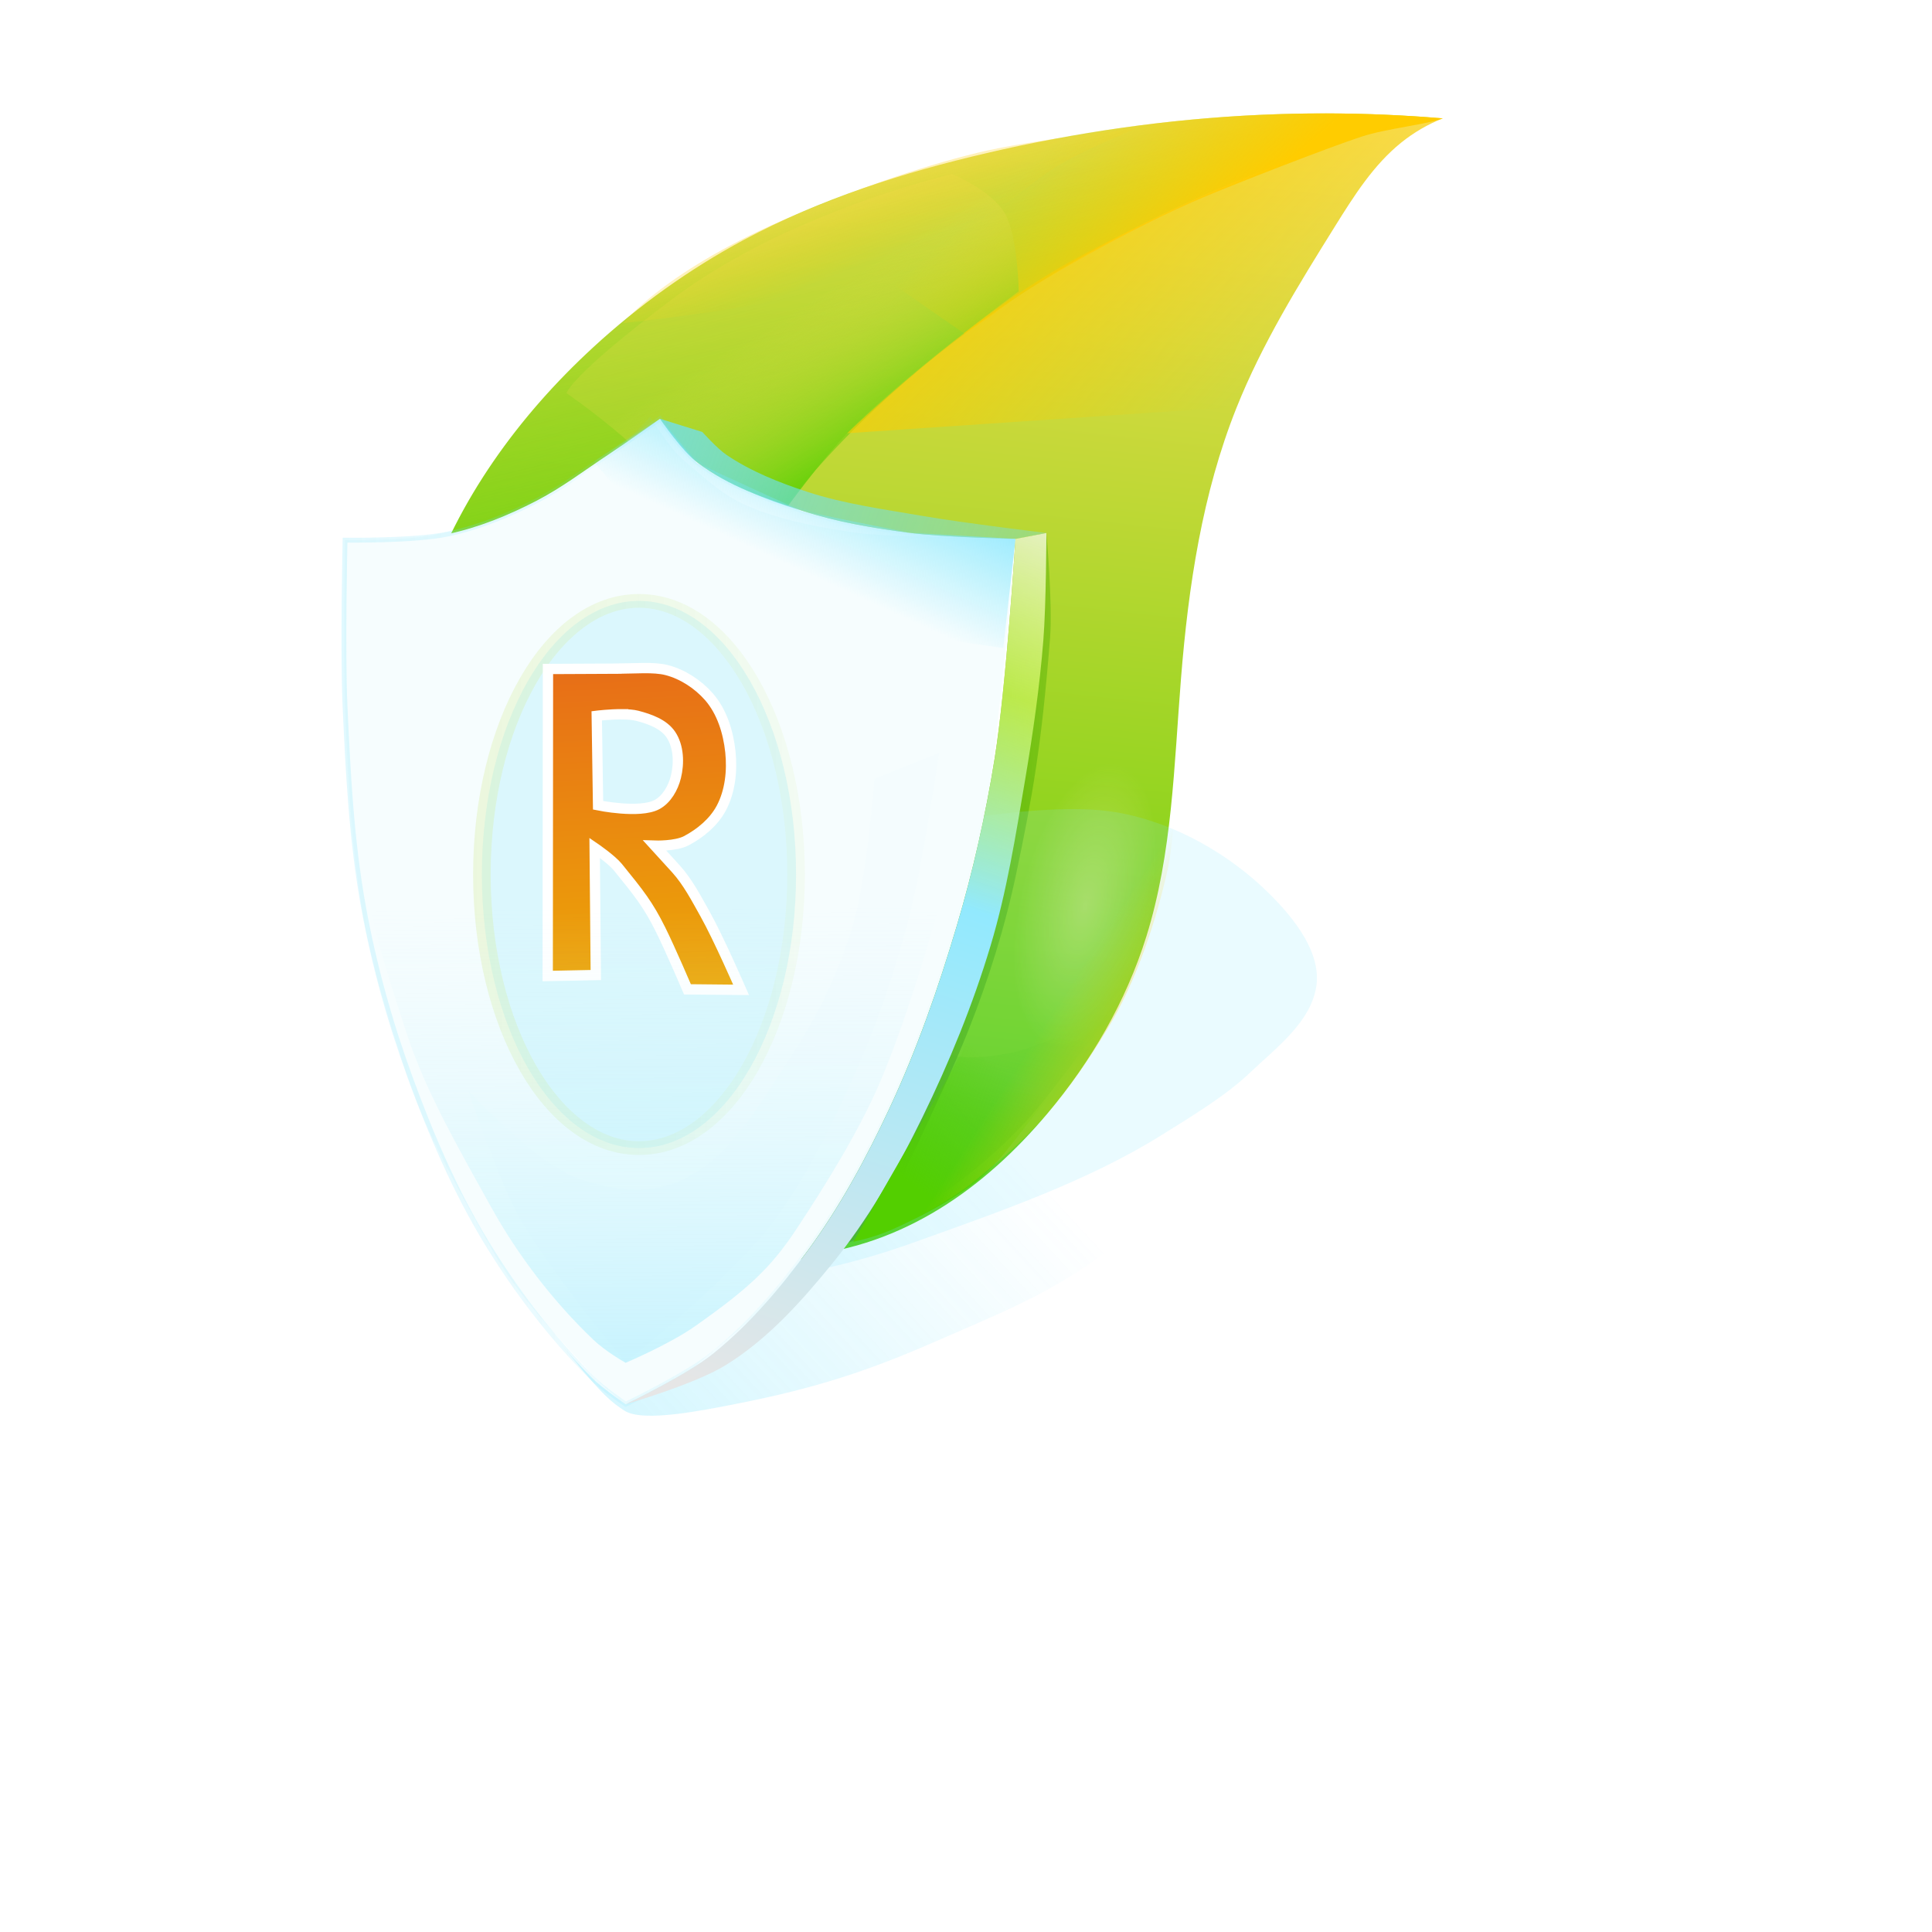 <svg width="400" height="400" version="1.1" viewBox="0 0 105.83 105.83" xmlns="http://www.w3.org/2000/svg" xmlns:xlink="http://www.w3.org/1999/xlink"><defs><linearGradient id="d" x1="71.788" x2="64.604" y1="7.56" y2="74.162" gradientTransform="translate(-9.783 .538)" gradientUnits="userSpaceOnUse"><stop stop-color="#fd5" offset="0"/><stop stop-color="#53cf00" offset="1"/></linearGradient><linearGradient id="e" x1="689.26" x2="655.13" y1="913.83" y2="773.76" gradientTransform="matrix(.265 0 0 .265 -114.86 -197.26)" gradientUnits="userSpaceOnUse" xlink:href="#b"/><linearGradient id="b"><stop stop-color="#53cf00" offset="0"/><stop stop-color="#53cf00" stop-opacity="0" offset="1"/></linearGradient><linearGradient id="f" x1="676" x2="653.99" y1="814.24" y2="788.48" gradientTransform="matrix(.265 0 0 .265 -114.86 -197.26)" gradientUnits="userSpaceOnUse" xlink:href="#a"/><linearGradient id="a"><stop stop-color="#fc0" offset="0"/><stop stop-color="#fc0" stop-opacity="0" offset="1"/></linearGradient><linearGradient id="g" x1="615.09" x2="678.88" y1="789.94" y2="851.52" gradientTransform="matrix(.265 0 0 .265 -114.86 -197.26)" gradientUnits="userSpaceOnUse" xlink:href="#a"/><linearGradient id="h" x1="160.05" x2="155.11" y1="229.14" y2="220.91" gradientTransform="translate(-114.86,-197.26)" gradientUnits="userSpaceOnUse"><stop stop-color="#53cf00" offset="0"/><stop stop-color="#fd5" stop-opacity=".164" offset="1"/></linearGradient><filter id="w" x="-.117" y="-.12" width="1.233" height="1.241" color-interpolation-filters="sRGB"><feGaussianBlur stdDeviation="1.204"/></filter><radialGradient id="c" cx="212.2" cy="169.38" r="3.608" gradientTransform="matrix(1,0,0,2.211,-143.46,-333.66)" gradientUnits="userSpaceOnUse"><stop stop-color="#fff0b6" offset="0"/><stop stop-color="#fff0b6" stop-opacity="0" offset="1"/></radialGradient><linearGradient id="i" x1="163.49" x2="166.29" y1="269.2" y2="258.19" gradientTransform="translate(-114.86,-197.26)" gradientUnits="userSpaceOnUse"><stop stop-color="#4ec200" offset="0"/><stop stop-color="#4ec200" stop-opacity="0" offset="1"/></linearGradient><linearGradient id="k" x1="157.29" x2="174.14" y1="239.53" y2="239.88" gradientTransform="translate(-112.2,-184.72)" gradientUnits="userSpaceOnUse"><stop stop-color="#44a900" offset="0"/><stop stop-color="#44a900" stop-opacity="0" offset="1"/></linearGradient><linearGradient id="j" x1="174.14" x2="157.29" y1="239.88" y2="239.53" gradientTransform="translate(-112.2,-184.72)" gradientUnits="userSpaceOnUse"><stop stop-opacity="0" offset="0"/><stop stop-opacity="0" offset="1"/></linearGradient><filter id="z" x="-.291" y="-.404" width="1.582" height="1.807" color-interpolation-filters="sRGB"><feGaussianBlur stdDeviation="5.568"/></filter><linearGradient id="l" x1="75.465" x2="95.92" y1="218.29" y2="203.41" gradientTransform="rotate(-6.662,-1116.8,523.69)" gradientUnits="userSpaceOnUse"><stop stop-color="#34d6fc" offset="0"/><stop stop-color="#34d6fc" stop-opacity="0" offset="1"/></linearGradient><filter id="x" x="-.067" y="-.09" width="1.135" height="1.18" color-interpolation-filters="sRGB"><feGaussianBlur stdDeviation="1.118"/></filter><linearGradient id="m" x1="8.278" x2="63.654" y1="55.889" y2="55.312" gradientTransform="translate(-16.33,-11.603)" gradientUnits="userSpaceOnUse"><stop stop-color="#6be1fd" stop-opacity=".301" offset="0"/><stop stop-color="#6be1fd" stop-opacity="0" offset="1"/></linearGradient><linearGradient id="n" x1="31.002" x2="54.547" y1="53.314" y2="53.314" gradientTransform="translate(95.579,183.07)" gradientUnits="userSpaceOnUse"><stop stop-color="#aad400" offset="0"/><stop stop-color="#aad400" stop-opacity="0" offset="1"/></linearGradient><filter id="ab" x="-.606" y="-.273" width="2.212" height="1.547" color-interpolation-filters="sRGB"><feGaussianBlur stdDeviation="2.63"/></filter><linearGradient id="o" x1="32.673" x2="83.246" y1="20.632" y2="37.224" gradientTransform="translate(-16.33,-11.603)" gradientUnits="userSpaceOnUse"><stop stop-color="#6be1fd" offset="0"/><stop stop-color="#6be1fd" stop-opacity="0" offset="1"/></linearGradient><linearGradient id="p" x1="56.037" x2="52.167" y1="28.391" y2="36.841" gradientTransform="translate(-16.33,-11.603)" gradientUnits="userSpaceOnUse"><stop stop-color="#7ae5fd" offset="0"/><stop stop-color="#7ae5fd" stop-opacity="0" offset="1"/></linearGradient><linearGradient id="q" x1="66.2" x2="49.358" y1="31.44" y2="82.502" gradientTransform="translate(-16.33,-11.603)" gradientUnits="userSpaceOnUse"><stop stop-color="#f2f2f2" offset="0"/><stop stop-color="#e1ff69" stop-opacity=".659" offset=".23"/><stop stop-color="#92e9fe" offset=".45"/><stop stop-color="#e6e6e6" offset="1"/></linearGradient><linearGradient id="r" x1="58.092" x2="62.876" y1="70.466" y2="63.915" gradientTransform="translate(-16.33,-11.603)" gradientUnits="userSpaceOnUse" xlink:href="#b"/><filter id="y" x="-.073" y="-.057" width="1.147" height="1.113" color-interpolation-filters="sRGB"><feGaussianBlur stdDeviation="0.789"/></filter><linearGradient id="s" x1="41.362" x2="42.758" y1="44.19" y2="69.843" gradientTransform="rotate(-.065 -12873 14977)" gradientUnits="userSpaceOnUse"><stop stop-color="#e76b18" offset="0"/><stop stop-color="#efbf00" offset="1"/></linearGradient><linearGradient id="t" x1="70.738" x2="66.42" y1="62.256" y2="59.461" gradientTransform="translate(-16.33,-11.603)" gradientUnits="userSpaceOnUse" xlink:href="#a"/><linearGradient id="u" x1="157.46" x2="160.95" y1="194.89" y2="203.61" gradientTransform="translate(-118.99,-196.57)" gradientUnits="userSpaceOnUse"><stop stop-color="#ffefb0" offset="0"/><stop stop-color="#fc0" stop-opacity="0" offset="1"/></linearGradient><linearGradient id="v" x1="137.59" x2="137.25" y1="292.61" y2="240.48" gradientTransform="translate(-111.78,-196.95)" gradientUnits="userSpaceOnUse"><stop stop-color="#5bdeff" offset="0"/><stop stop-color="#cff5fe" stop-opacity="0" offset="1"/></linearGradient><filter id="aa" x="-.065" y="-.081" width="1.13" height="1.161" color-interpolation-filters="sRGB"><feGaussianBlur stdDeviation="0.849"/></filter></defs><g transform="translate(8.442 6.212)"><g transform="translate(-6.793,-11.85)"><path d="m30.855 24.655c2.496-2.294 5.272-4.287 8.261-5.887 4.16-2.227 8.697-3.678 13.293-4.747 4.894-1.139 9.888-1.858 14.907-2.089 3.354-0.154 6.718-0.091 10.065 0.19-0.821 0.325-1.592 0.775-2.279 1.329-1.516 1.223-2.577 2.905-3.608 4.558-2.004 3.213-4.008 6.453-5.412 9.97-1.876 4.699-2.633 9.769-3.038 14.812-0.382 4.754-0.475 9.595-1.899 14.147-1.111 3.553-3.016 6.836-5.412 9.685-1.701 2.023-3.663 3.845-5.914 5.229-2.251 1.385-4.8 2.323-7.434 2.539-4.345 0.356-8.72-1.3-12.104-4.05s-5.832-6.525-7.496-10.554c-2.793-6.763-3.444-14.514-1.139-21.458 1.75-5.272 5.12-9.914 9.21-13.673z" fill="url(#d)"/><path d="m71.091 11.851c-1.259-3e-3 -2.519 0.024-3.776 0.082-5.019 0.231-10.013 0.95-14.907 2.089-4.596 1.069-9.133 2.52-13.293 4.747-2.989 1.6-5.764 3.593-8.261 5.887-4.09 3.759-7.46 8.401-9.21 13.673-2.305 6.944-1.654 14.696 1.139 21.458 1.665 4.03 4.112 7.804 7.496 10.554 1.847 1.501 3.991 2.674 6.263 3.373a66.602 48.072 0 0 1-4.027-16.426 66.602 48.072 0 0 1 44.093-45.224c-1.836-0.136-3.676-0.208-5.517-0.213z" fill="url(#e)"/><path d="m71.091 11.851c-1.259-3e-3 -2.519 0.024-3.776 0.082-5.019 0.231-10.013 0.95-14.907 2.089-3.609 0.84-7.18 1.916-10.562 3.417l9.35 6.487c1.332-0.913 1.067-0.7 2.329-1.647 1.32-0.99 6.73-4.167 10.918-5.908 1.798-0.748 6.648-2.645 8.498-3.252 1.328-0.436 3.618-0.672 4.439-0.997-2.091-0.176-4.189-0.266-6.288-0.271z" fill="url(#f)"/><path d="m72.351 13.228s-7.771 2.542-15.304 6.698c-5.849 3.227-12.294 9.444-12.294 9.444l21.35-1.444c1.403-3.497 3.397-6.721 5.391-9.918 1.031-1.652 2.092-3.335 3.608-4.557 0.687-0.554 1.458-1.004 2.278-1.33-2.052-0.172-1.66 0.041-5.029 1.107z" fill="url(#g)"/><path d="m37.442 39.166s-0.695-4.338-1.804-6.172c-1.587-2.625-6.254-5.819-6.254-5.819s0.163-0.927 5.808-5.166c2.055-1.544 4.665-2.981 7.024-4.001 1.13-0.488 2.781-1.156 4.312-1.667 2.092-0.699 3.958-1.178 3.958-1.178s2.184 0.897 2.908 2.164c0.718 1.256 0.76 4.273 0.76 4.273s-6.598 4.825-9.401 7.771c-2.808 2.951-7.31 9.795-7.31 9.795z" fill="url(#h)" filter="url(#w)" style="mix-blend-mode:normal"/><ellipse transform="rotate(12.992)" cx="68.736" cy="40.757" rx="3.608" ry="7.976" fill="url(#c)" opacity=".343"/><path d="m46.09 57.085s3.791 5.731 4.096 6.177c0.365 0.533 3.276 0.283 4.649-0.279 0.718-0.294 3.909-1.337 3.909-1.337s-2.491 3.445-3.664 4.825c-1.235 1.453-2.968 3.011-4.506 4.139-1.36 0.997-2.843 1.757-4.363 2.443-0.993 0.448-3.683 1.059-3.683 1.059z" fill="url(#i)"/><path d="m41.335 74.947 4.901-1.746s3.628-7.261 5.17-11.145c1.097-2.764 2.009-5.684 2.618-8.594 0.881-4.212 1.373-6.879 1.846-12.857 0.152-1.92-0.201-5.774-0.201-5.774l-6.783 1.429z" fill="url(#k)" stroke="url(#j)" stroke-width=".265px"/><path transform="matrix(.999 0 0 .798 -111.19 -118.19)" d="m135.96 234.08s1.374 3.025 2.249 4.431c0.68 1.093 1.462 2.126 2.316 3.088 0.688 0.775 2.249 2.148 2.249 2.148s2.623 0.149 3.928 0.034c2.722-0.241 5.421-0.791 8.057-1.511 1.711-0.467 3.384-1.086 5.002-1.813 4.691-2.107 9.509-4.187 13.562-7.352 1.567-1.224 3.505-2.689 4.788-4.208 1.564-1.852 3.368-3.53 3.705-5.93 0.325-2.317-1.143-4.697-2.618-6.513-2.087-2.567-5.03-4.779-8.258-5.505-5.12-1.151-15.576 2.283-15.576 2.283z" fill="#7ae5fd" filter="url(#z)" opacity=".398"/><path d="m27.588 77.381c3.228 4.059 3.873 4.835 4.978 5.535 1.025 0.65 4.29-0.02 6.224-0.401 4.316-0.851 7.2-1.818 10.727-3.361 3.481-1.524 6.172-2.557 9.241-4.797 2.292-1.674 4.853-3.29 6.292-5.737 1.231-2.093 1.821-4.666 1.673-7.09-0.025-0.416-0.064-0.843-0.119-1.274-0.249-1.928-0.849-3.915-2.252-5.141-1.946-1.7-4.982-1.626-7.565-1.685-2.734-0.062-8.081 1.417-8.081 1.417s-11.149 17.434-20.199 19.367c-2.777 0.593-0.918 3.167-0.918 3.167z" fill="url(#l)" filter="url(#x)" opacity=".444"/></g><path d="m10.459 23.376s-0.14 6.09 0 9.131c0.168 3.659 0.354 7.339 1.007 10.944 0.575 3.173 1.444 6.303 2.551 9.332 1.151 3.151 2.48 6.269 4.23 9.131 1.63 2.666 3.562 5.178 5.774 7.385 0.542 0.541 1.813 1.41 1.813 1.41s3.336-1.605 4.767-2.753c2.014-1.615 3.712-3.623 5.237-5.707 1.752-2.395 3.175-5.033 4.431-7.721 1.505-3.22 2.683-6.596 3.693-10.004 0.893-3.014 1.585-6.094 2.081-9.198 0.636-3.974 1.141-12.018 1.141-12.018s-3.908-0.082-5.841-0.336c-1.971-0.259-3.952-0.589-5.841-1.208-1.989-0.653-4.034-1.36-5.707-2.618-0.85-0.639-2.081-2.417-2.081-2.417s-1.875 1.328-2.808 1.943c-1.331 0.879-2.556 1.822-3.973 2.555-1.529 0.791-3.151 1.456-4.834 1.813-1.842 0.391-5.64 0.336-5.64 0.336z" fill="#fff" stroke="url(#m)" stroke-width=".265px"/><ellipse transform="matrix(1.576,0,0,1.238,-191.48,-250.96)" cx="138.35" cy="236.39" rx="5.46" ry="12.106" fill="#64e1fd" filter="url(#ab)" opacity=".427" stroke="url(#n)" stroke-dashoffset="3.776" stroke-linecap="round" stroke-linejoin="round" stroke-width=".61"/><path d="m10.459 23.376s-0.126 6.101 0 9.146c0.152 3.666 0.32 7.351 0.912 10.962 0.521 3.179 1.51 6.28 2.512 9.315 1.043 3.156 2.992 6.502 4.577 9.368 1.476 2.671 3.729 4.919 5.733 7.129 0.491 0.542 1.642 1.412 1.642 1.412s2.577-0.99 3.873-2.14c1.824-1.618 4.1-3.159 5.481-5.247 1.587-2.399 3.412-4.437 4.55-7.13 1.363-3.225 2.833-6.607 3.747-10.021 0.809-3.019 1.905-6.776 2.355-9.885 0.576-3.98 1.344-12.978 1.344-12.978s-7.004-0.082-8.755-0.336c-1.785-0.26-3.579-0.59-5.29-1.211-1.801-0.654-2.579-1.458-4.093-2.718-0.769-0.64-1.885-2.421-1.885-2.421s-1.452 1.603-2.297 2.22c-1.206 0.88-2.45 1.782-4.615 2.717-1.452 0.627-3.157 1.122-4.682 1.48-1.668 0.392-5.107 0.336-5.107 0.336z" fill="#6be1fd" opacity=".055"/><path d="m27.714 16.729 2.316 0.722s0.823 0.917 1.329 1.258c1.342 0.905 2.878 1.513 4.415 2.018 2.058 0.676 4.227 0.96 6.362 1.329 2.235 0.386 6.741 0.926 6.741 0.926l-1.693 0.327s-3.908-0.082-5.841-0.336c-1.035-0.136-2.231-0.323-3.325-0.544-1.02-0.206-1.826-0.464-2.517-0.664-1.192-0.346-2.067-0.678-3.042-1.104-1.031-0.451-1.608-0.772-2.665-1.514-0.87-0.611-2.081-2.417-2.081-2.417z" fill="url(#o)"/><path d="m27.714 16.729 2.023 2.425 5.707 2.618 5.9 1.2 5.841 0.336-0.671 5.975-13.495-1.88-4.767-3.357-4.163-4.968z" fill="url(#p)"/><path d="m25.834 70.709s3.792-1.104 5.454-2.128c2.288-1.41 4.105-3.428 5.804-5.51 2-2.452 3.602-5.228 4.99-8.072 1.478-3.028 2.764-6.168 3.733-9.395 0.893-2.972 1.381-6.055 1.899-9.115 0.428-2.533 0.794-5.082 0.997-7.643 0.154-1.949 0.166-5.863 0.166-5.863l-1.693 0.327s-0.506 8.044-1.141 12.018c-0.496 3.104-1.188 6.184-2.081 9.198-1.01 3.408-2.187 6.784-3.693 10.004-1.257 2.688-2.679 5.326-4.431 7.721-1.525 2.083-3.223 4.091-5.237 5.707-1.431 1.148-4.767 2.753-4.767 2.753z" fill="url(#q)"/><g transform="scale(.939 1.065)" fill="#fff" stroke-width=".781" style="font-variant-ligatures:no-contextual" aria-label="RegRun"><path d="m9.414 85.473h-1.831l-2.198-3.681q-0.302-0.513-0.586-0.87-0.284-0.366-0.586-0.595-0.293-0.229-0.641-0.33-0.339-0.11-0.769-0.11h-1.264v5.586h-1.538v-13.132h3.92q0.861 0 1.584 0.22 0.733 0.211 1.264 0.65 0.54 0.44 0.843 1.099 0.302 0.65 0.302 1.529 0 0.687-0.211 1.264-0.201 0.568-0.586 1.016-0.375 0.449-0.916 0.769-0.531 0.311-1.2 0.485v0.037q0.33 0.147 0.568 0.339 0.247 0.183 0.467 0.44t0.43 0.586q0.22 0.321 0.485 0.751zm-7.876-11.74v4.762h2.088q0.577 0 1.062-0.174 0.495-0.174 0.852-0.495 0.357-0.33 0.559-0.797 0.201-0.476 0.201-1.062 0-1.053-0.687-1.639-0.678-0.595-1.969-0.595z" style="font-variant-caps:normal;font-variant-east-asian:normal;font-variant-ligatures:no-contextual;font-variant-numeric:normal"/><path d="m17.995 81.159h-6.621q0.037 1.566 0.843 2.418 0.806 0.852 2.216 0.852 1.584 0 2.912-1.044v1.41q-1.236 0.897-3.269 0.897-1.987 0-3.123-1.273-1.136-1.282-1.136-3.599 0-2.189 1.236-3.562 1.245-1.383 3.086-1.383 1.841 0 2.848 1.19 1.007 1.19 1.007 3.306zm-1.538-1.273q-0.009-1.3-0.632-2.024-0.614-0.723-1.712-0.723-1.062 0-1.804 0.76-0.742 0.76-0.916 1.987z" style="font-variant-caps:normal;font-variant-east-asian:normal;font-variant-ligatures:no-contextual;font-variant-numeric:normal"/><path d="m28.279 84.722q0 5.165-4.945 5.165-1.74 0-3.04-0.659v-1.502q1.584 0.879 3.022 0.879 3.462 0 3.462-3.681v-1.026h-0.037q-1.071 1.795-3.224 1.795-1.749 0-2.821-1.245-1.062-1.255-1.062-3.361 0-2.39 1.145-3.8 1.154-1.41 3.15-1.41 1.896 0 2.811 1.52h0.037v-1.3h1.502zm-1.502-3.489v-1.383q0-1.117-0.76-1.914-0.751-0.797-1.877-0.797-1.392 0-2.179 1.016-0.788 1.007-0.788 2.83 0 1.566 0.751 2.509 0.76 0.934 2.006 0.934 1.264 0 2.051-0.897 0.797-0.897 0.797-2.299z" style="font-variant-caps:normal;font-variant-east-asian:normal;font-variant-ligatures:no-contextual;font-variant-numeric:normal"/><path d="m40.953 85.473h-1.831l-2.198-3.681q-0.302-0.513-0.586-0.87-0.284-0.366-0.586-0.595-0.293-0.229-0.641-0.33-0.339-0.11-0.769-0.11h-1.264v5.586h-1.538v-13.132h3.92q0.861 0 1.584 0.22 0.733 0.211 1.264 0.65 0.54 0.44 0.843 1.099 0.302 0.65 0.302 1.529 0 0.687-0.211 1.264-0.201 0.568-0.586 1.016-0.375 0.449-0.916 0.769-0.531 0.311-1.2 0.485v0.037q0.33 0.147 0.568 0.339 0.247 0.183 0.467 0.44t0.43 0.586q0.22 0.321 0.485 0.751zm-7.876-11.74v4.762h2.088q0.577 0 1.062-0.174 0.495-0.174 0.852-0.495 0.357-0.33 0.559-0.797 0.201-0.476 0.201-1.062 0-1.053-0.687-1.639-0.678-0.595-1.969-0.595z" style="font-variant-caps:normal;font-variant-east-asian:normal;font-variant-ligatures:no-contextual;font-variant-numeric:normal"/><path d="m50.129 85.473h-1.502v-1.484h-0.037q-0.934 1.703-2.894 1.703-3.352 0-3.352-3.993v-5.604h1.493v5.366q0 2.967 2.271 2.967 1.099 0 1.804-0.806 0.714-0.815 0.714-2.125v-5.403h1.502z" style="font-variant-caps:normal;font-variant-east-asian:normal;font-variant-ligatures:no-contextual;font-variant-numeric:normal"/><path d="m60.954 85.473h-1.502v-5.348q0-2.985-2.179-2.985-1.126 0-1.868 0.852-0.733 0.843-0.733 2.134v5.348h-1.502v-9.377h1.502v1.557h0.037q1.062-1.777 3.077-1.777 1.538 0 2.353 0.998 0.815 0.989 0.815 2.866z" style="font-variant-caps:normal;font-variant-east-asian:normal;font-variant-ligatures:no-contextual;font-variant-numeric:normal"/></g><path d="m45.64 49.023s-0.439 2.442-0.134 2.887c0.365 0.533 2.991-0.311 4.364-0.873 0.718-0.294 2.081-1.242 2.081-1.242s-2.017 3.018-3.189 4.398c-1.235 1.453-2.422 3.368-3.96 4.495-1.36 0.997-2.843 1.757-4.363 2.443-0.993 0.448-2.14 0.679-2.14 0.679z" fill="url(#r)"/><path d="m17.187 53.484s1.584 4.787 2.801 6.979c1.599 2.881 5.839 7.976 5.839 7.976s5.591-4.508 7.786-7.311c1.992-2.544 3.417-5.506 4.747-8.45 1.222-2.705 2.181-5.535 2.943-8.403 0.806-3.033 1.709-9.258 1.709-9.258l-3.561 1.424s-0.41 5.434-1.187 8.023c-0.732 2.441-1.826 4.803-3.228 6.931-1.751 2.658-3.429 5.883-6.362 7.121-1.707 0.721-3.821 0.417-5.554-0.237-2.379-0.899-5.934-4.795-5.934-4.795z" fill="#7ae5fd" filter="url(#y)" opacity=".103"/><path d="m25.373 30.415c-1.841 9e-3 -3.799 0.018-3.799 0.018l-0.014 16.818 2.635-0.053-0.063-6.968s0.924 0.631 1.278 1.067c1.165 1.436 1.653 2.044 2.334 3.416 0.544 1.095 1.471 3.268 1.471 3.268l2.938 0.029s-1.242-2.855-1.986-4.176c-0.476-0.847-0.93-1.727-1.581-2.449-0.394-0.437-1.159-1.273-1.159-1.273s1.139 0.039 1.727-0.272c0.77-0.407 1.501-1.013 1.912-1.781 0.491-0.92 0.61-2.052 0.5-3.089-0.114-1.075-0.465-2.208-1.178-3.02-0.598-0.681-1.44-1.234-2.318-1.458-0.701-0.179-1.733-0.083-2.697-0.078zm0.258 2.499c0.307 3e-3 0.607 0.024 0.831 0.082 0.684 0.179 1.456 0.45 1.848 1.038 0.431 0.647 0.458 1.562 0.271 2.316-0.147 0.594-0.5 1.224-1.039 1.512-0.948 0.506-3.223 0.037-3.223 0.037l-0.073-4.901s0.709-0.089 1.385-0.085z" fill="url(#s)" stroke="#fff" stroke-width=".565"/><path d="m56.516 29.15s-0.502 10.083-0.995 12.262c-0.631 2.786-1.679 6.054-3.286 8.716-1.343 2.224-2.657 4.026-4.14 5.564-1.022 1.06-2.146 1.964-3.325 2.919-1.299 1.052-4.178 2.421-4.178 2.421s8.738-10.99 11.631-17.186c2.265-4.85 4.293-14.697 4.293-14.697z" fill="url(#t)" opacity=".49"/><path d="m25.694 11.49s7.664-0.814 11.346-1.88c2.543-0.736 5.003-1.804 7.318-3.088 1.939-1.075 3.52-2.716 5.438-3.827 1.282-0.743 4.028-1.88 4.028-1.88s-5.87 0.64-8.728 1.343c-3.436 0.844-6.779 2.067-10.044 3.431-7.02 2.933-9.36 5.902-9.36 5.902z" fill="url(#u)"/><path d="m11.766 43.27c0.55 2.464 1.326 4.882 2.111 7.258 1.043 3.156 2.992 6.502 4.577 9.368 1.476 2.671 3.431 5.204 5.59 7.264 0.726 0.693 1.784 1.278 1.784 1.278s2.389-1.008 3.806-2.006c2.965-2.088 4.168-3.227 5.548-5.314 1.587-2.399 3.479-5.444 4.617-8.137 1.233-2.916 2.422-6.766 3.277-9.847z" fill="url(#v)" filter="url(#aa)"/><g fill="#fff"><path d="m68.067 91.092h-2.977v-23.727q-0.345 0.364-1.016 0.843-0.653 0.46-1.488 0.919-0.817 0.46-1.743 0.862-0.908 0.402-1.779 0.632v-3.179q0.98-0.287 2.069-0.766 1.107-0.498 2.16-1.092 1.071-0.613 2.015-1.264 0.944-0.67 1.634-1.302h1.125z" stroke-width="1.591" style="font-variant-ligatures:no-contextual"/><g stroke-width=".265" aria-label="7"><path d="m70.872 66.204v-3.397h18.636v2.749q-2.749 2.926-5.459 7.776-2.69 4.85-4.163 9.976-1.06 3.613-1.355 7.914h-3.633q0.059-3.397 1.335-8.208 1.276-4.811 3.652-9.269 2.396-4.477 5.086-7.541z" fill="#fff" stroke-width=".265"/></g></g></g></svg>
